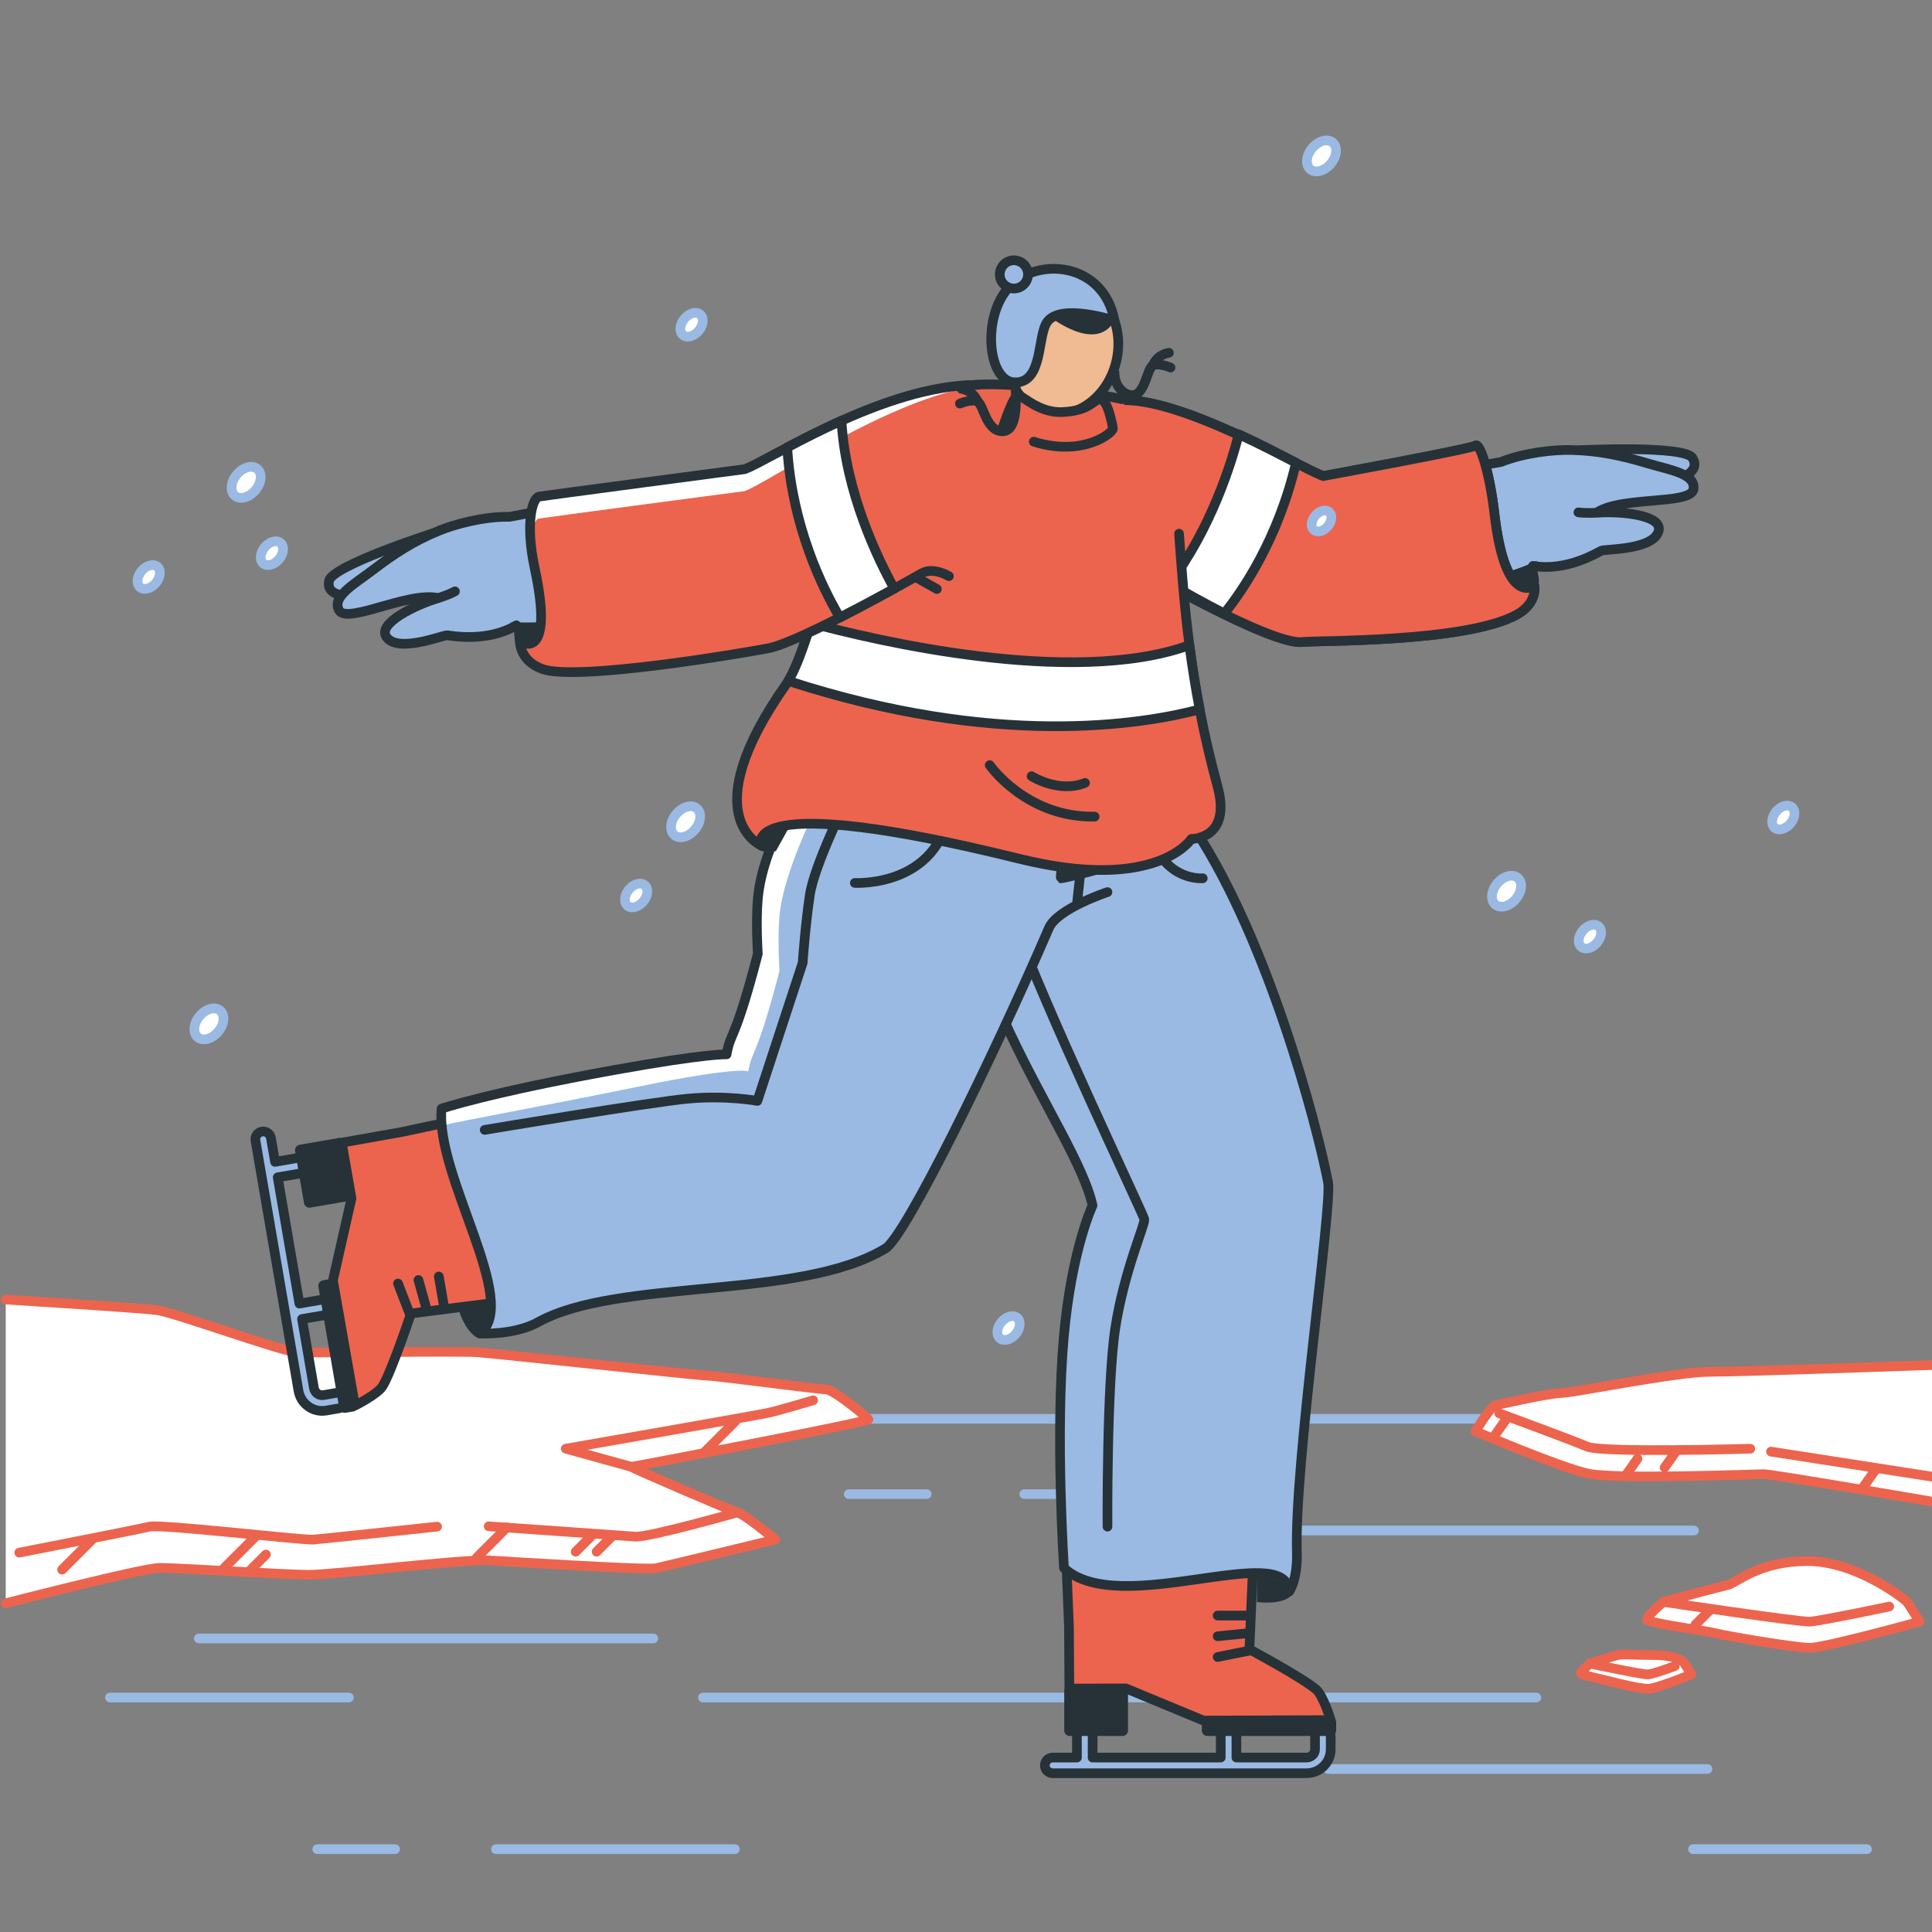 <?xml version="1.0" encoding="UTF-8"?> <svg xmlns="http://www.w3.org/2000/svg" xmlns:xlink="http://www.w3.org/1999/xlink" version="1.1" x="0px" y="0px" viewBox="0 0 500 500" style="enable-background:new 0 0 500 500;" xml:space="preserve"><rect x="0" y="0" width="500" height="500" fill="#808080" stroke="none"/> <g id="Ice"> <g> <line style="fill:none;stroke:#9ABAE3;stroke-width:2.5;stroke-linecap:round;stroke-linejoin:round;stroke-miterlimit:10;" x1="50.263" y1="367.191" x2="449.737" y2="367.191"></line> <line style="fill:none;stroke:#9ABAE3;stroke-width:2.5;stroke-linecap:round;stroke-linejoin:round;stroke-miterlimit:10;" x1="51.448" y1="424.026" x2="169.07" y2="424.026"></line> <line style="fill:none;stroke:#9ABAE3;stroke-width:2.5;stroke-linecap:round;stroke-linejoin:round;stroke-miterlimit:10;" x1="320.776" y1="396.092" x2="438.399" y2="396.092"></line> <line style="fill:none;stroke:#9ABAE3;stroke-width:2.5;stroke-linecap:round;stroke-linejoin:round;stroke-miterlimit:10;" x1="181.922" y1="439.323" x2="397.621" y2="439.323"></line> <line style="fill:none;stroke:#9ABAE3;stroke-width:2.5;stroke-linecap:round;stroke-linejoin:round;stroke-miterlimit:10;" x1="343.676" y1="457.81" x2="441.903" y2="457.81"></line> <line style="fill:none;stroke:#9ABAE3;stroke-width:2.5;stroke-linecap:round;stroke-linejoin:round;stroke-miterlimit:10;" x1="219.669" y1="386.674" x2="239.823" y2="386.674"></line> <line style="fill:none;stroke:#9ABAE3;stroke-width:2.5;stroke-linecap:round;stroke-linejoin:round;stroke-miterlimit:10;" x1="82.101" y1="478.562" x2="102.255" y2="478.562"></line> <line style="fill:none;stroke:#9ABAE3;stroke-width:2.5;stroke-linecap:round;stroke-linejoin:round;stroke-miterlimit:10;" x1="438.153" y1="478.562" x2="483.177" y2="478.562"></line> <line style="fill:none;stroke:#9ABAE3;stroke-width:2.5;stroke-linecap:round;stroke-linejoin:round;stroke-miterlimit:10;" x1="28.438" y1="439.323" x2="90.29" y2="439.323"></line> <line style="fill:none;stroke:#9ABAE3;stroke-width:2.5;stroke-linecap:round;stroke-linejoin:round;stroke-miterlimit:10;" x1="128.338" y1="478.562" x2="190.19" y2="478.562"></line> <line style="fill:none;stroke:#9ABAE3;stroke-width:2.5;stroke-linecap:round;stroke-linejoin:round;stroke-miterlimit:10;" x1="265.081" y1="386.674" x2="326.934" y2="386.674"></line> </g> </g> <g id="Floor"> <g> <g> <path style="fill:#FFFFFF;stroke:#EC644E;stroke-width:2.5;stroke-linecap:round;stroke-linejoin:round;stroke-miterlimit:10;" d=" M500.787,353.247c0,0-49.239,1.766-58.094,1.766c-8.855,0-34.854,5.365-38.601,5.492c-3.747,0.128-15.75,2.969-16.999,3.129 c-1.249,0.161-5.253,6.793-5.253,6.793s21.798,9.313,29.064,10.919c7.266,1.606,43.369,0.175,45.526,0.161 s44.357,7.248,44.357,7.248"></path> <path style="fill:#FFFFFF;stroke:#EC644E;stroke-width:2.5;stroke-linecap:round;stroke-linejoin:round;stroke-miterlimit:10;" d=" M388.006,365.771c0,0,18.808,6.914,22.724,8.6c3.917,1.686,42.237,0.553,42.237,0.553"></path> <line style="fill:#FFFFFF;stroke:#EC644E;stroke-width:2.5;stroke-linecap:round;stroke-linejoin:round;stroke-miterlimit:10;" x1="458.338" y1="375.673" x2="499.969" y2="382.15"></line> <line style="fill:#FFFFFF;stroke:#EC644E;stroke-width:2.5;stroke-linecap:round;stroke-linejoin:round;stroke-miterlimit:10;" x1="434.002" y1="375.274" x2="430.808" y2="379.791"></line> <line style="fill:#FFFFFF;stroke:#EC644E;stroke-width:2.5;stroke-linecap:round;stroke-linejoin:round;stroke-miterlimit:10;" x1="423.777" y1="377.533" x2="420.583" y2="382.049"></line> <line style="fill:#FFFFFF;stroke:#EC644E;stroke-width:2.5;stroke-linecap:round;stroke-linejoin:round;stroke-miterlimit:10;" x1="485.426" y1="380.307" x2="482.233" y2="384.824"></line> <line style="fill:#FFFFFF;stroke:#EC644E;stroke-width:2.5;stroke-linecap:round;stroke-linejoin:round;stroke-miterlimit:10;" x1="389.603" y1="367.574" x2="386.409" y2="372.091"></line> </g> <g> <path style="fill:#FFFFFF;stroke:#EC644E;stroke-width:2.5;stroke-linecap:round;stroke-linejoin:round;stroke-miterlimit:10;" d=" M1.484,336.327c0,0,34.722,2.145,39.135,2.73c4.412,0.585,32.42,10.727,36.257,10.922c3.837,0.195,41.628-0.39,46.808,0 c5.18,0.39,57.359,6.046,59.469,6.046c2.11,0,28.753,3.565,30.671,3.565c1.918,0,10.55,7.162,10.934,7.747 c0.384,0.585-60.788,12.253-61.364,12.27s25.533,11.271,27.452,11.799c1.918,0.528,9.784,7.035,9.784,7.035 s-28.584,6.918-30.886,7.422c-2.302,0.504-36.934-1.645-43.264-2.035c-6.331-0.39-40.587,3.786-46.726,3.736 c-6.139-0.049-33.955-1.805-38.367-1.805c-4.412,0-39.902,9.167-39.902,9.167"></path> <path style="fill:none;stroke:#EC644E;stroke-width:2.5;stroke-linecap:round;stroke-linejoin:round;stroke-miterlimit:10;" d=" M4.982,401.82c0,0,30.851-6.023,33.714-6.73c2.862-0.707,39.757,3.557,42.301,3.365c2.544-0.192,32.124-3.365,32.124-3.365"></path> <path style="fill:none;stroke:#EC644E;stroke-width:2.5;stroke-linecap:round;stroke-linejoin:round;stroke-miterlimit:10;" d=" M126.479,395.01c0,0,34.555,2.4,37.951,2.665c3.396,0.264,26.416-6.269,26.416-6.269"></path> <path style="fill:none;stroke:#EC644E;stroke-width:2.5;stroke-linecap:round;stroke-linejoin:round;stroke-miterlimit:10;" d=" M163.393,379.607l-16.978-4.684c0,0,49.717-8.672,52.579-9.319c2.863-0.647,11.45-3.208,11.45-3.208"></path> </g> <line style="fill:#FFFFFF;stroke:#EC644E;stroke-width:2.5;stroke-linecap:round;stroke-linejoin:round;stroke-miterlimit:10;" x1="23.879" y1="398.415" x2="16.074" y2="406.22"></line> <line style="fill:#FFFFFF;stroke:#EC644E;stroke-width:2.5;stroke-linecap:round;stroke-linejoin:round;stroke-miterlimit:10;" x1="131.173" y1="395.309" x2="123.368" y2="403.114"></line> <line style="fill:#FFFFFF;stroke:#EC644E;stroke-width:2.5;stroke-linecap:round;stroke-linejoin:round;stroke-miterlimit:10;" x1="65.884" y1="397.917" x2="58.079" y2="405.722"></line> <line style="fill:#FFFFFF;stroke:#EC644E;stroke-width:2.5;stroke-linecap:round;stroke-linejoin:round;stroke-miterlimit:10;" x1="190.317" y1="367.821" x2="182.512" y2="375.626"></line> <line style="fill:#FFFFFF;stroke:#EC644E;stroke-width:2.5;stroke-linecap:round;stroke-linejoin:round;stroke-miterlimit:10;" x1="68.82" y1="402.317" x2="64.917" y2="406.22"></line> <line style="fill:#FFFFFF;stroke:#EC644E;stroke-width:2.5;stroke-linecap:round;stroke-linejoin:round;stroke-miterlimit:10;" x1="152.89" y1="397.683" x2="148.988" y2="401.586"></line> <line style="fill:#FFFFFF;stroke:#EC644E;stroke-width:2.5;stroke-linecap:round;stroke-linejoin:round;stroke-miterlimit:10;" x1="158.309" y1="397.683" x2="154.406" y2="401.586"></line> <g> <path style="fill:#FFFFFF;stroke:#EC644E;stroke-width:2.5;stroke-linecap:round;stroke-linejoin:round;stroke-miterlimit:10;" d=" M430.468,414.565c0,0,14.066-3.759,16.612-4.365c2.546-0.606,8.003-6.184,20.735-6.184c12.732,0,25.222,9.943,25.707,10.549 c0.485,0.606,3.274,5.119,3.274,5.119s-24.448,6.765-28.412,6.765c-3.964,0-22.759-3.274-24.335-3.759 c-1.576-0.485-17.704-2.668-17.825-3.517C426.103,418.324,430.468,414.565,430.468,414.565z"></path> <path style="fill:none;stroke:#EC644E;stroke-width:2.5;stroke-linecap:round;stroke-linejoin:round;stroke-miterlimit:10;" d=" M430.468,414.565c0,0,35.332,5.266,37.916,5.119c2.584-0.147,20.549-3.906,20.549-3.906"></path> <line style="fill:#FFFFFF;stroke:#EC644E;stroke-width:2.5;stroke-linecap:round;stroke-linejoin:round;stroke-miterlimit:10;" x1="442.704" y1="416.517" x2="438.801" y2="420.419"></line> </g> <g> <path style="fill:#FFFFFF;stroke:#EC644E;stroke-width:2.5;stroke-linecap:round;stroke-linejoin:round;stroke-miterlimit:10;" d=" M411.474,430.521c0,0,5.807-1.86,7.208-2.194c1.401-0.333,4.042,0,8.892,0c7.003,0,8.106,1.86,8.373,2.194 c0.267,0.333,1.801,2.816,1.801,2.816s-9.072,3.721-11.253,3.721c-2.18,0-8.644-1.592-9.511-1.859 c-0.867-0.267-7.778-1.676-7.845-2.143C409.073,432.589,411.474,430.521,411.474,430.521z"></path> <path style="fill:none;stroke:#EC644E;stroke-width:2.5;stroke-linecap:round;stroke-linejoin:round;stroke-miterlimit:10;" d=" M411.474,430.521c0,0,13.6,2.896,15.022,2.816c1.421-0.081,6.927-2.149,6.927-2.149"></path> </g> </g> </g> <g id="Character"> <g> <g> <g> <g> <g> <g> <path style="fill:#9ABAE3;stroke:#263238;stroke-width:2.5;stroke-linecap:round;stroke-linejoin:round;stroke-miterlimit:10;" d=" M344.385,449.415v3.328c0,3.399-2.81,6.169-6.27,6.169H272.44c-1.126,0-2.029-0.913-2.029-2.029 c0-1.126,0.903-2.029,2.029-2.029h6.27v-13.19c0-1.116,0.903-2.029,2.029-2.029c1.116,0,2.029,0.913,2.029,2.029v13.19 h33.157v-5.438c0-1.116,0.913-2.029,2.029-2.029c1.126,0,2.029,0.913,2.029,2.029v5.438h18.131 c1.217,0,2.212-0.944,2.212-2.11v-3.328c0-1.116,0.913-2.029,2.029-2.029C343.471,447.386,344.385,448.299,344.385,449.415z"></path> <path style="fill:#EC644E;stroke:#263238;stroke-width:2.5;stroke-linecap:round;stroke-linejoin:round;stroke-miterlimit:10;" d=" M344.385,445.158l-32.906,0.129l-20.117-8.329l-14.619,0.038l-0.092-15.935l-0.657-16.349l48.307-0.103l-0.954,22.219 c0,0,13.893,7.465,17.277,10.414C342.498,438.876,344.385,445.158,344.385,445.158z"></path> <line style="fill:none;stroke:#263238;stroke-width:2.5;stroke-linecap:round;stroke-linejoin:round;stroke-miterlimit:10;" x1="315.133" y1="428.83" x2="323.437" y2="427.158"></line> <line style="fill:none;stroke:#263238;stroke-width:2.5;stroke-linecap:round;stroke-linejoin:round;stroke-miterlimit:10;" x1="315.133" y1="423.459" x2="323.437" y2="422.623"></line> <line style="fill:none;stroke:#263238;stroke-width:2.5;stroke-linecap:round;stroke-linejoin:round;stroke-miterlimit:10;" x1="315.133" y1="418.107" x2="323.437" y2="418.107"></line> <path style="fill:#263238;" d="M290.5,449.273h-13.646c-0.79,0-1.43-0.64-1.43-1.43v-10.723h16.505v10.723 C291.929,448.633,291.289,449.273,290.5,449.273z"></path> <path style="fill:#263238;" d="M344.373,449.273h-31.911c-0.79,0-1.43-0.64-1.43-1.43v-2.557h34.771v2.557 C345.803,448.633,345.163,449.273,344.373,449.273z"></path> </g> </g> </g> <g> <g> <g> <path style="fill:#9ABAE3;stroke:#263238;stroke-width:2.5;stroke-linecap:round;stroke-linejoin:round;stroke-miterlimit:10;" d=" M246.419,200.03c-3.946,50.859,31.825,91.482,36.331,111.941c0,0-5.46,11.466-7.466,34.314 c-2.201,25.068,0.075,59.509,0.075,59.509c14.255,13.237,57.58-7.366,58.273,6.107c0,0,2.225-2.991,1.999-10.266 c-0.704-22.671,9.225-89.693,8.066-95.677c-3.028-15.637-15.588-62.461-34.159-90.83c-2.264-3.458-2.357-11.926-2.729-15.098 H246.419z"></path> </g> </g> <path style="fill:#263238;" d="M325.303,407.789v6.814c0,0,6.123,0.861,8.71-1.51C336.6,410.721,327.2,407.659,325.303,407.789 z"></path> <path style="fill:none;stroke:#263238;stroke-width:2.5;stroke-linecap:round;stroke-linejoin:round;stroke-miterlimit:10;" d=" M258.6,205.73c0,0-0.482,19.346,4.403,33.964c6.088,18.218,32.913,74.556,33.147,75.858c0.234,1.302-5.266,13.479-7.517,28.186 c-2.251,14.708-2.02,51.348-2.02,51.348"></path> </g> </g> <g> <g> <g> <g> <path style="fill:#9ABAE3;stroke:#263238;stroke-width:2.5;stroke-linecap:round;stroke-linejoin:round;stroke-miterlimit:10;" d=" M87.669,364.489l-3.28,0.564c-3.35,0.576-6.556-1.725-7.142-5.134l-11.128-64.725c-0.191-1.11,0.556-2.154,1.656-2.344 c1.11-0.191,2.153,0.546,2.344,1.656l1.062,6.18l12.999-2.235c1.1-0.189,2.153,0.546,2.344,1.656 c0.189,1.1-0.556,2.155-1.656,2.344l-12.999,2.235l5.618,32.677l5.36-0.921c1.1-0.189,2.155,0.556,2.344,1.656 c0.191,1.11-0.556,2.155-1.656,2.344l-5.36,0.921l3.072,17.869c0.206,1.2,1.305,2.02,2.455,1.822l3.28-0.564 c1.1-0.189,2.155,0.556,2.344,1.656C89.514,363.246,88.769,364.3,87.669,364.489z"></path> <path style="fill:#EC644E;stroke:#263238;stroke-width:2.5;stroke-linecap:round;stroke-linejoin:round;stroke-miterlimit:10;" d=" M91.865,363.768l-5.702-32.408l4.8-21.237l-2.514-14.401l15.688-2.791l16.001-3.418l8.286,47.591l-22.059,2.824 c0,0-5.003,14.957-7.336,18.792C97.736,360.845,91.865,363.768,91.865,363.768z"></path> <line style="fill:none;stroke:#263238;stroke-width:2.5;stroke-linecap:round;stroke-linejoin:round;stroke-miterlimit:10;" x1="103.001" y1="332.173" x2="106.055" y2="340.073"></line> <line style="fill:none;stroke:#263238;stroke-width:2.5;stroke-linecap:round;stroke-linejoin:round;stroke-miterlimit:10;" x1="108.294" y1="331.263" x2="110.525" y2="339.305"></line> <line style="fill:none;stroke:#263238;stroke-width:2.5;stroke-linecap:round;stroke-linejoin:round;stroke-miterlimit:10;" x1="113.568" y1="330.356" x2="114.975" y2="338.539"></line> <path style="fill:#263238;" d="M78.679,311.359l-2.312-13.449c-0.134-0.778,0.389-1.517,1.167-1.651l10.568-1.817 l2.797,16.267l-10.568,1.817C79.552,312.66,78.813,312.138,78.679,311.359z"></path> <path style="fill:#263238;" d="M87.807,364.454l-5.407-31.45c-0.134-0.778,0.389-1.517,1.167-1.651l2.52-0.433l5.892,34.268 l-2.52,0.433C88.68,365.755,87.941,365.232,87.807,364.454z"></path> </g> </g> </g> <g> <path style="fill:#9ABAE3;" d="M278.036,200.03h-68.286c0,0-12.281,17.182-13.626,32.565c-0.543,6.204,0,14.262,0,14.262 c-6.059,23.232-6.967,19.808-8.092,26.012c0,0-1.945-1.502-28.887,4.017c-32.497,6.657-44.872,10.032-44.872,10.032 c-1.61,17.478,20.432,49.916,9.968,58.195c0,0,8.867,0.474,14.992-2.929c20.697-11.498,67.809-5.621,89.921-19.088 c5.157-3.141,27.716-49.098,42.308-82.924c2.167-5.024,15.152-9.293,15.152-9.293"></path> <path style="fill:#FFFFFF;" d="M209.751,200.032h6.086c-4.395,8.157-13.105,25.542-14.105,36.978 c-0.541,6.201,0,14.267,0,14.267c-6.052,23.229-6.961,19.808-8.088,26.009c0,0-1.944-1.503-28.89,4.02 c-24.161,4.947-44.399,8.548-50.819,10.067c-0.472-2.727,0.129-2.218,0.337-4.45c0,0,12.377-3.374,44.868-10.035 c26.945-5.523,28.89-4.02,28.89-4.02c1.127-6.201,2.036-2.78,8.088-26.009c0,0-0.541-8.065,0-14.267 C197.464,217.209,209.751,200.032,209.751,200.032z"></path> <path style="fill:none;stroke:#263238;stroke-width:2.5;stroke-linecap:round;stroke-linejoin:round;stroke-miterlimit:10;" d=" M278.036,200.03h-68.286c0,0-12.281,17.182-13.626,32.565c-0.543,6.204,0,14.262,0,14.262 c-6.059,23.232-6.967,19.808-8.092,26.012c0,0-4.974-0.286-28.887,4.017c-32.647,5.876-44.872,10.032-44.872,10.032 c-1.61,17.478,20.432,49.916,9.968,58.195c0,0,8.867,0.474,14.992-2.929c20.697-11.498,67.809-5.621,89.921-19.088 c5.157-3.141,27.716-49.098,42.308-82.924c2.167-5.024,15.152-9.293,15.152-9.293"></path> <path style="fill:#263238;" d="M123.117,345.976c-3.162-2.227-4.402-7.042-4.402-7.042l8.118-1.524 C126.833,337.41,126.556,348.399,123.117,345.976z"></path> <path style="fill:none;stroke:#263238;stroke-width:2.5;stroke-linecap:round;stroke-linejoin:round;stroke-miterlimit:10;" d=" M219.583,206.083c0,0-8.812,17.583-10.002,25.537c-1.191,7.954-1.849,17.556-1.849,17.556l-11.725,35.737 c0,0-8.097-1.52-18.099-0.567c-10.002,0.953-52.47,8.071-52.47,8.071"></path> <path style="fill:none;stroke:#263238;stroke-width:2.5;stroke-linecap:round;stroke-linejoin:round;stroke-miterlimit:10;" d=" M221.23,228.5c0,0,23.24,1.386,24.886-21.791"></path> <path style="fill:none;stroke:#263238;stroke-width:2.5;stroke-linecap:round;stroke-linejoin:round;stroke-miterlimit:10;" d=" M311.271,227.299c0,0-14.114,1.31-15.114-20.59"></path> <g> <path style="fill:none;stroke:#263238;stroke-width:2.5;stroke-linecap:round;stroke-linejoin:round;stroke-miterlimit:10;" d=" M277.031,204.447c-0.119,0.357-2.73,22.743-2.496,22.862c0.234,0.119,8.84-2.024,9.388-2.262 c0.547-0.238,2.691-20.6,2.691-20.6"></path> <line style="fill:none;stroke:#263238;stroke-width:2.5;stroke-linecap:round;stroke-linejoin:round;stroke-miterlimit:10;" x1="279.559" y1="226.202" x2="278.765" y2="233.571"></line> </g> </g> </g> </g> <g> <g> <g> <g> <g> <path style="fill:#9ABAE3;stroke:#263238;stroke-width:2.5;stroke-linecap:round;stroke-linejoin:round;stroke-miterlimit:10;" d=" M408.811,116.522c0,0,27.085-1.364,29.193,1.992c1.803,2.87-0.484,5.985-14.443,8.405 C409.602,129.34,408.811,116.522,408.811,116.522z"></path> <path style="fill:#9ABAE3;stroke:#263238;stroke-width:2.5;stroke-linecap:round;stroke-linejoin:round;stroke-miterlimit:10;" d=" M388.42,119.57c6.315-2.515,14.025-3.219,18.216-3.114c7.462,0.18,13.359,1.558,19.814,3.476 c5.804,1.725,12.38,2.656,11.825,6.633c-0.621,4.447-20.924,1.402-26.223,7.053c-2.93,3.133-5.703,7.804-8.428,9.753 c-3.541,2.543-9.57,4.839-15.858,6.737l-5.929,2.199l-6.877-30.382L388.42,119.57z"></path> <g> <path style="fill:#9ABAE3;stroke:#263238;stroke-width:2.5;stroke-linecap:round;stroke-linejoin:round;stroke-miterlimit:10;" d=" M396.745,146.451c8.724,1.512,16.75-3.49,17.661-3.93c0.912-0.439,13.402-0.139,14.82-5.038 c1.272-4.393-10.481-5.1-14.872-4.838c-4.391,0.262-5.866-0.048-5.866-0.048"></path> </g> </g> <g> <path style="fill:#EC644E;stroke:#263238;stroke-width:2.5;stroke-linecap:round;stroke-linejoin:round;stroke-miterlimit:10;" d=" M289.729,103.612c15.747-1.065,46.83,17.496,52.732,19.587c0,0,38.397-7.041,39.408-7.873 c1.012-0.832,3.578,6.333,4.899,17.693c2.49,21.424,8.57,19.627,10.336,18.635c0,0,0.849,4.438-4.615,7.436 c-13.225,7.256-51.924,6.63-55.395,7.057c-7.964,0.98-42.147-18.859-42.147-18.859c-2.758-1.567-6.523,0.702-6.523,0.702"></path> <path style="fill:#EC644E;stroke:#263238;stroke-width:2.5;stroke-linecap:round;stroke-linejoin:round;stroke-miterlimit:10;" d=" M289.729,103.612c15.747-1.065,46.83,17.496,52.732,19.587c0,0,38.397-7.041,39.408-7.873 c1.012-0.832,3.578,6.333,4.899,17.693c2.49,21.424,8.57,19.627,10.336,18.635c0,0,0.849,4.438-4.615,7.436 c-13.225,7.256-51.924,6.63-55.395,7.057c-7.964,0.98-42.147-18.859-42.147-18.859c-2.758-1.567-6.523,0.702-6.523,0.702"></path> <path style="fill:#263238;" d="M390.575,148.378l6.995-1.542c0,0,1.832,5.056-0.518,5.805 C394.7,153.391,390.575,148.378,390.575,148.378z"></path> </g> </g> <path style="fill:#FFFFFF;stroke:#263238;stroke-width:2.5;stroke-linecap:round;stroke-linejoin:round;stroke-miterlimit:10;" d=" M335.412,119.777c-4.654,19.798-13.871,33.159-18.559,38.985c-5.383-2.736-10.606-5.68-14.161-7.731 c10.917-14.48,16.102-31.603,17.897-38.646C326.159,114.947,331.372,117.676,335.412,119.777z"></path> </g> <g> <g> <path style="fill:#EC644E;stroke:#263238;stroke-width:2.5;stroke-linecap:round;stroke-linejoin:round;stroke-miterlimit:10;" d=" M305.134,138.115c1.218,16.639,2.642,38.664,9.957,65.381c3.766,13.758-6.769,13.619-6.769,13.619s-8.867,13.963-44.613,5.114 c-73.185-18.116-66.746-3.45-66.746-3.45s-17.654-7.432,6.536-41.766c3.883-5.511,8.13-21.284,13.639-40.856 c2.801-9.95,8.072-28.227,21.171-33.585c10.632-4.349,22.511-3.269,33.697-1.877c5.66,0.704,12.608,1.284,18.328,2.615"></path> </g> <path style="fill:none;stroke:#263238;stroke-width:2.5;stroke-linecap:round;stroke-linejoin:round;stroke-miterlimit:10;" d=" M256.138,198.017c0,0,9.453,13.616,27.152,13.325"></path> <path style="fill:none;stroke:#263238;stroke-width:2.5;stroke-linecap:round;stroke-linejoin:round;stroke-miterlimit:10;" d=" M266.975,200.88c0,0,6.995,4.458,13.826,1.735"></path> <path style="fill:#263238;" d="M196.533,220.009c2.509,1.088,4.301,0.204,4.301,0.204l4.419-7.989 C197.257,213.494,193.964,218.895,196.533,220.009z"></path> <path style="fill:#FFFFFF;stroke:#263238;stroke-width:2.5;stroke-linecap:round;stroke-linejoin:round;stroke-miterlimit:10;" d=" M310.482,183.594c-15.202,4.007-52.827,10.061-106.48-7.368c1.845-3.011,3.785-8.216,5.894-14.969 c15.69,4.23,67.499,16.697,97.915,5.725C308.5,172.229,309.359,177.774,310.482,183.594z"></path> </g> <g> <g> <g> <path style="fill:#9ABAE3;stroke:#263238;stroke-width:2.5;stroke-linecap:round;stroke-linejoin:round;stroke-miterlimit:10;" d=" M111.748,138.115c0,0-25.814,8.312-26.597,12.197c-0.67,3.322,2.572,5.426,16.483,2.748S111.748,138.115,111.748,138.115z"></path> <path style="fill:#9ABAE3;stroke:#263238;stroke-width:2.5;stroke-linecap:round;stroke-linejoin:round;stroke-miterlimit:10;" d=" M131.897,133.748c-6.797-0.117-14.256,1.954-18.138,3.536c-6.915,2.809-11.943,6.186-17.3,10.265 c-4.818,3.667-10.638,6.867-8.711,10.39c2.155,3.939,20.065-6.096,27.021-2.686c3.849,1.893,8.097,5.28,11.334,6.138 c4.212,1.125,10.663,1.138,17.216,0.688l6.323-0.042l-4.323-30.849L131.897,133.748z"></path> <g> <path style="fill:#9ABAE3;stroke:#263238;stroke-width:2.5;stroke-linecap:round;stroke-linejoin:round;stroke-miterlimit:10;" d=" M133.627,161.835c-7.624,4.502-16.901,2.665-17.909,2.577c-1.008-0.088-12.583,4.614-15.644,0.534 c-2.745-3.659,7.997-8.48,12.196-9.789c4.199-1.309,5.469-2.121,5.469-2.121"></path> </g> </g> <g> <path style="fill:#EC644E;" d="M253.003,99.616c-24.487-0.053-53.998,19.598-60.298,21.808c0,0-51.895,6.842-53.264,7.117 c-1.572,0.315-3.63,6.613-1.045,18.603c5.258,24.392-3.806,19.411-3.859,18.358c0,0-0.467,5.318,5.768,7.617 c8.88,3.274,51.943-4.102,58.528-5.343c8.407-1.584,39.789-19.44,39.789-19.44c2.946-1.661,6.952,0.77,6.952,0.77"></path> <path style="fill:#FFFFFF;" d="M253,99.62l-0.04,0.28c-22.38,2.92-54.24,25.09-60.25,27.2c0,0-51.9,6.84-53.27,7.12 c-0.84,0.16-1.81,2.03-2.15,5.55c-0.56-7.2,0.94-10.99,2.15-11.23c1.37-0.27,53.27-7.12,53.27-7.12 C199.01,119.21,228.52,99.56,253,99.62z"></path> <path style="fill:none;stroke:#263238;stroke-width:2.5;stroke-linecap:round;stroke-linejoin:round;stroke-miterlimit:10;" d=" M253.003,99.616c-24.487-0.053-53.998,19.598-60.298,21.808c0,0-51.895,6.842-53.264,7.117 c-1.572,0.315-3.63,6.613-1.045,18.603c5.258,24.392-3.806,19.411-3.859,18.358c0,0-0.467,5.318,5.768,7.617 c8.88,3.274,51.943-4.102,58.528-5.343c8.407-1.584,39.789-19.44,39.789-19.44c2.946-1.661,6.952,0.77,6.952,0.77"></path> <line style="fill:none;stroke:#263238;stroke-width:2.5;stroke-linecap:round;stroke-linejoin:round;stroke-miterlimit:10;" x1="242.46" y1="152.438" x2="237.411" y2="149.603"></line> <path style="fill:#263238;" d="M138.565,162.995l-5.504-0.205c0,0-0.166,5.101,1.582,5.399 C137.237,168.631,138.565,162.995,138.565,162.995z"></path> </g> </g> <path style="fill:#FFFFFF;stroke:#263238;stroke-width:2.5;stroke-linecap:round;stroke-linejoin:round;stroke-miterlimit:10;" d=" M231.438,152.33c-3.933,2.163-9.032,4.898-14.1,7.485c-11.025-18.955-13.199-36.32-13.591-44.017 c4.018-2.12,8.81-4.58,14.036-6.923C218.802,127.544,227.368,144.994,231.438,152.33z"></path> </g> <g> <path style="fill:#263238;" d="M278.654,106.434c0,0,3.61,6.232,0.16,6.719c-5.41,0.763-12.192-8.191-12.192-8.191 L278.654,106.434z"></path> <g> <g> <path style="fill:#F0BA92;" d="M288.708,94.233c2.473-9.001-1.668-17.986-9.249-20.07 c-7.582-2.083-15.733,3.524-18.206,12.525c-2.473,9.001,1.668,17.986,9.25,20.07 C278.083,108.841,286.234,103.234,288.708,94.233z"></path> <path style="fill:none;stroke:#263238;stroke-width:2.5;stroke-linecap:round;stroke-linejoin:round;stroke-miterlimit:10;" d=" M288.708,94.233c2.473-9.001-1.668-17.986-9.249-20.07c-7.582-2.083-15.733,3.524-18.206,12.525 c-2.473,9.001,1.668,17.986,9.25,20.07C278.083,108.841,286.234,103.234,288.708,94.233z"></path> </g> <path style="fill:#263238;" d="M259.647,92.18c0,0,6.961,1.984,11.618-10.545c0,0,12.232,10.033,17.159,1.377 c0,0-6.421-13.803-19.626-7.158C259.132,80.719,259.647,92.18,259.647,92.18z"></path> </g> <path style="fill:#EC644E;stroke:#263238;stroke-width:2.5;stroke-linecap:round;stroke-linejoin:round;stroke-miterlimit:10;" d=" M259.642,110.276c0,0,2.673-8.181,3.869-7.995c1.197,0.186,5.479,4.657,11.469,4.365c7.232-0.353,7.771-3.158,9.723-3.293 c1.953-0.135,3.18,6.494,3.306,7.553c0.126,1.058-7.746,7.432-20.468,3.401"></path> <g> <path style="fill:#9ABAE3;stroke:#263238;stroke-width:2.5;stroke-linecap:round;stroke-linejoin:round;stroke-miterlimit:10;" d=" M288.424,82.968c0,0-13.971-4.618-17.442,0.392c-2.563,3.7-1.002,15.542-8.171,15.616c-7.169,0.074-8.813-16.803-1.772-24.568 C268.335,66.362,285.617,67.766,288.424,82.968z"></path> <path style="fill:#9ABAE3;stroke:#263238;stroke-width:2.5;stroke-linecap:round;stroke-linejoin:round;stroke-miterlimit:10;" d=" M259.004,69.66c-0.749,1.873,0.162,3.999,2.035,4.748c1.873,0.749,3.999-0.162,4.748-2.035 c0.749-1.873-0.162-3.999-2.035-4.748C261.879,66.876,259.754,67.787,259.004,69.66z"></path> <path style="fill:none;stroke:#263238;stroke-width:2.5;stroke-linecap:round;stroke-linejoin:round;stroke-miterlimit:10;" d=" M262.831,98.977c0.04,3.67,0.868,12.564-3.367,12.634c-4.236,0.069-4.931-6.883-6.46-7.68 c-1.529-0.797-4.586,0.523-4.586,0.523"></path> <path style="fill:none;stroke:#263238;stroke-width:2.5;stroke-linecap:round;stroke-linejoin:round;stroke-miterlimit:10;" d=" M248.834,100.631c0,0,2.988,0.344,4.169,3.299"></path> <path style="fill:none;stroke:#263238;stroke-width:2.5;stroke-linecap:round;stroke-linejoin:round;stroke-miterlimit:10;" d=" M288.424,96.358c-0.04,3.67,2.485,5.922,4.582,5.923c3.359,0,3.807-6.883,5.336-7.68c1.529-0.797,4.586,0.523,4.586,0.523"></path> <path style="fill:none;stroke:#263238;stroke-width:2.5;stroke-linecap:round;stroke-linejoin:round;stroke-miterlimit:10;" d=" M302.512,91.301c0,0-2.988,0.344-4.169,3.299"></path> </g> </g> </g> </g> </g> </g> <g id="Snowflakes"> <g> <path style="fill:#FFFFFF;stroke:#9ABAE3;stroke-width:2.5;stroke-linecap:round;stroke-linejoin:round;stroke-miterlimit:10;" d=" M345.772,38.981c0,2.081-1.687,4.383-3.769,5.141c-2.082,0.758-3.769-0.316-3.769-2.397c0-2.081,1.687-4.383,3.769-5.14 C344.085,35.826,345.772,36.899,345.772,38.981z"></path> <path style="fill:#FFFFFF;stroke:#9ABAE3;stroke-width:2.5;stroke-linecap:round;stroke-linejoin:round;stroke-miterlimit:10;" d=" M393.66,229.279c0,2.081-1.687,4.383-3.769,5.14c-2.081,0.758-3.769-0.316-3.769-2.397c0-2.081,1.687-4.383,3.769-5.141 C391.973,226.124,393.66,227.197,393.66,229.279z"></path> <path style="fill:#FFFFFF;stroke:#9ABAE3;stroke-width:2.5;stroke-linecap:round;stroke-linejoin:round;stroke-miterlimit:10;" d=" M67.468,123.46c0,2.081-1.687,4.383-3.769,5.14c-2.082,0.758-3.769-0.316-3.769-2.397c0-2.081,1.687-4.383,3.769-5.141 C65.781,120.305,67.468,121.379,67.468,123.46z"></path> <path style="fill:#FFFFFF;stroke:#9ABAE3;stroke-width:2.5;stroke-linecap:round;stroke-linejoin:round;stroke-miterlimit:10;" d=" M181.203,211.304c0,2.081-1.687,4.383-3.769,5.141c-2.081,0.758-3.769-0.316-3.769-2.397c0-2.081,1.687-4.383,3.769-5.141 C179.515,208.149,181.203,209.222,181.203,211.304z"></path> <path style="fill:#FFFFFF;stroke:#9ABAE3;stroke-width:2.5;stroke-linecap:round;stroke-linejoin:round;stroke-miterlimit:10;" d=" M57.835,263.608c0,2.081-1.687,4.383-3.769,5.141c-2.081,0.758-3.769-0.316-3.769-2.397c0-2.081,1.687-4.383,3.769-5.141 C56.148,260.454,57.835,261.527,57.835,263.608z"></path> <path style="fill:#FFFFFF;stroke:#9ABAE3;stroke-width:2.5;stroke-linecap:round;stroke-linejoin:round;stroke-miterlimit:10;" d=" M167.529,230.701c0,1.601-1.298,3.37-2.898,3.953c-1.601,0.583-2.898-0.243-2.898-1.843c0-1.601,1.298-3.37,2.898-3.953 C166.232,228.275,167.529,229.1,167.529,230.701z"></path> <ellipse transform="matrix(0.641 -0.768 0.768 0.641 -170.116 323.769)" style="fill:#FFFFFF;stroke:#9ABAE3;stroke-width:2.5;stroke-linecap:round;stroke-linejoin:round;stroke-miterlimit:10;" cx="260.863" cy="343.64" rx="3.473" ry="2.418"></ellipse> <path style="fill:#FFFFFF;stroke:#9ABAE3;stroke-width:2.5;stroke-linecap:round;stroke-linejoin:round;stroke-miterlimit:10;" d=" M41.381,148.268c0,1.601-1.298,3.37-2.898,3.953c-1.601,0.583-2.898-0.243-2.898-1.843c0-1.601,1.298-3.371,2.898-3.953 C40.083,145.842,41.381,146.667,41.381,148.268z"></path> <path style="fill:#FFFFFF;stroke:#9ABAE3;stroke-width:2.5;stroke-linecap:round;stroke-linejoin:round;stroke-miterlimit:10;" d=" M181.881,82.986c0,1.601-1.298,3.371-2.898,3.953c-1.601,0.583-2.898-0.243-2.898-1.843s1.298-3.37,2.898-3.953 C180.583,80.56,181.881,81.386,181.881,82.986z"></path> <path style="fill:#FFFFFF;stroke:#9ABAE3;stroke-width:2.5;stroke-linecap:round;stroke-linejoin:round;stroke-miterlimit:10;" d=" M73.265,142.112c0,1.601-1.298,3.37-2.898,3.953c-1.601,0.583-2.898-0.243-2.898-1.843s1.298-3.37,2.898-3.953 C71.967,139.686,73.265,140.511,73.265,142.112z"></path> <path style="fill:#FFFFFF;stroke:#9ABAE3;stroke-width:2.5;stroke-linecap:round;stroke-linejoin:round;stroke-miterlimit:10;" d=" M414.372,241.343c0,1.601-1.298,3.37-2.898,3.953c-1.601,0.583-2.898-0.243-2.898-1.843s1.298-3.37,2.898-3.953 C413.075,238.917,414.372,239.743,414.372,241.343z"></path> <path style="fill:#FFFFFF;stroke:#9ABAE3;stroke-width:2.5;stroke-linecap:round;stroke-linejoin:round;stroke-miterlimit:10;" d=" M464.416,210.516c0,1.601-1.298,3.37-2.898,3.953c-1.601,0.583-2.898-0.243-2.898-1.843s1.298-3.37,2.898-3.953 C463.118,208.09,464.416,208.915,464.416,210.516z"></path> <path style="fill:#FFFFFF;stroke:#9ABAE3;stroke-width:2.5;stroke-linecap:round;stroke-linejoin:round;stroke-miterlimit:10;" d=" M344.559,133.902c0,1.411-1.144,2.972-2.555,3.486c-1.411,0.514-2.556-0.214-2.556-1.625c0-1.411,1.144-2.972,2.556-3.486 C343.415,131.762,344.559,132.49,344.559,133.902z"></path> </g> </g> </svg> 